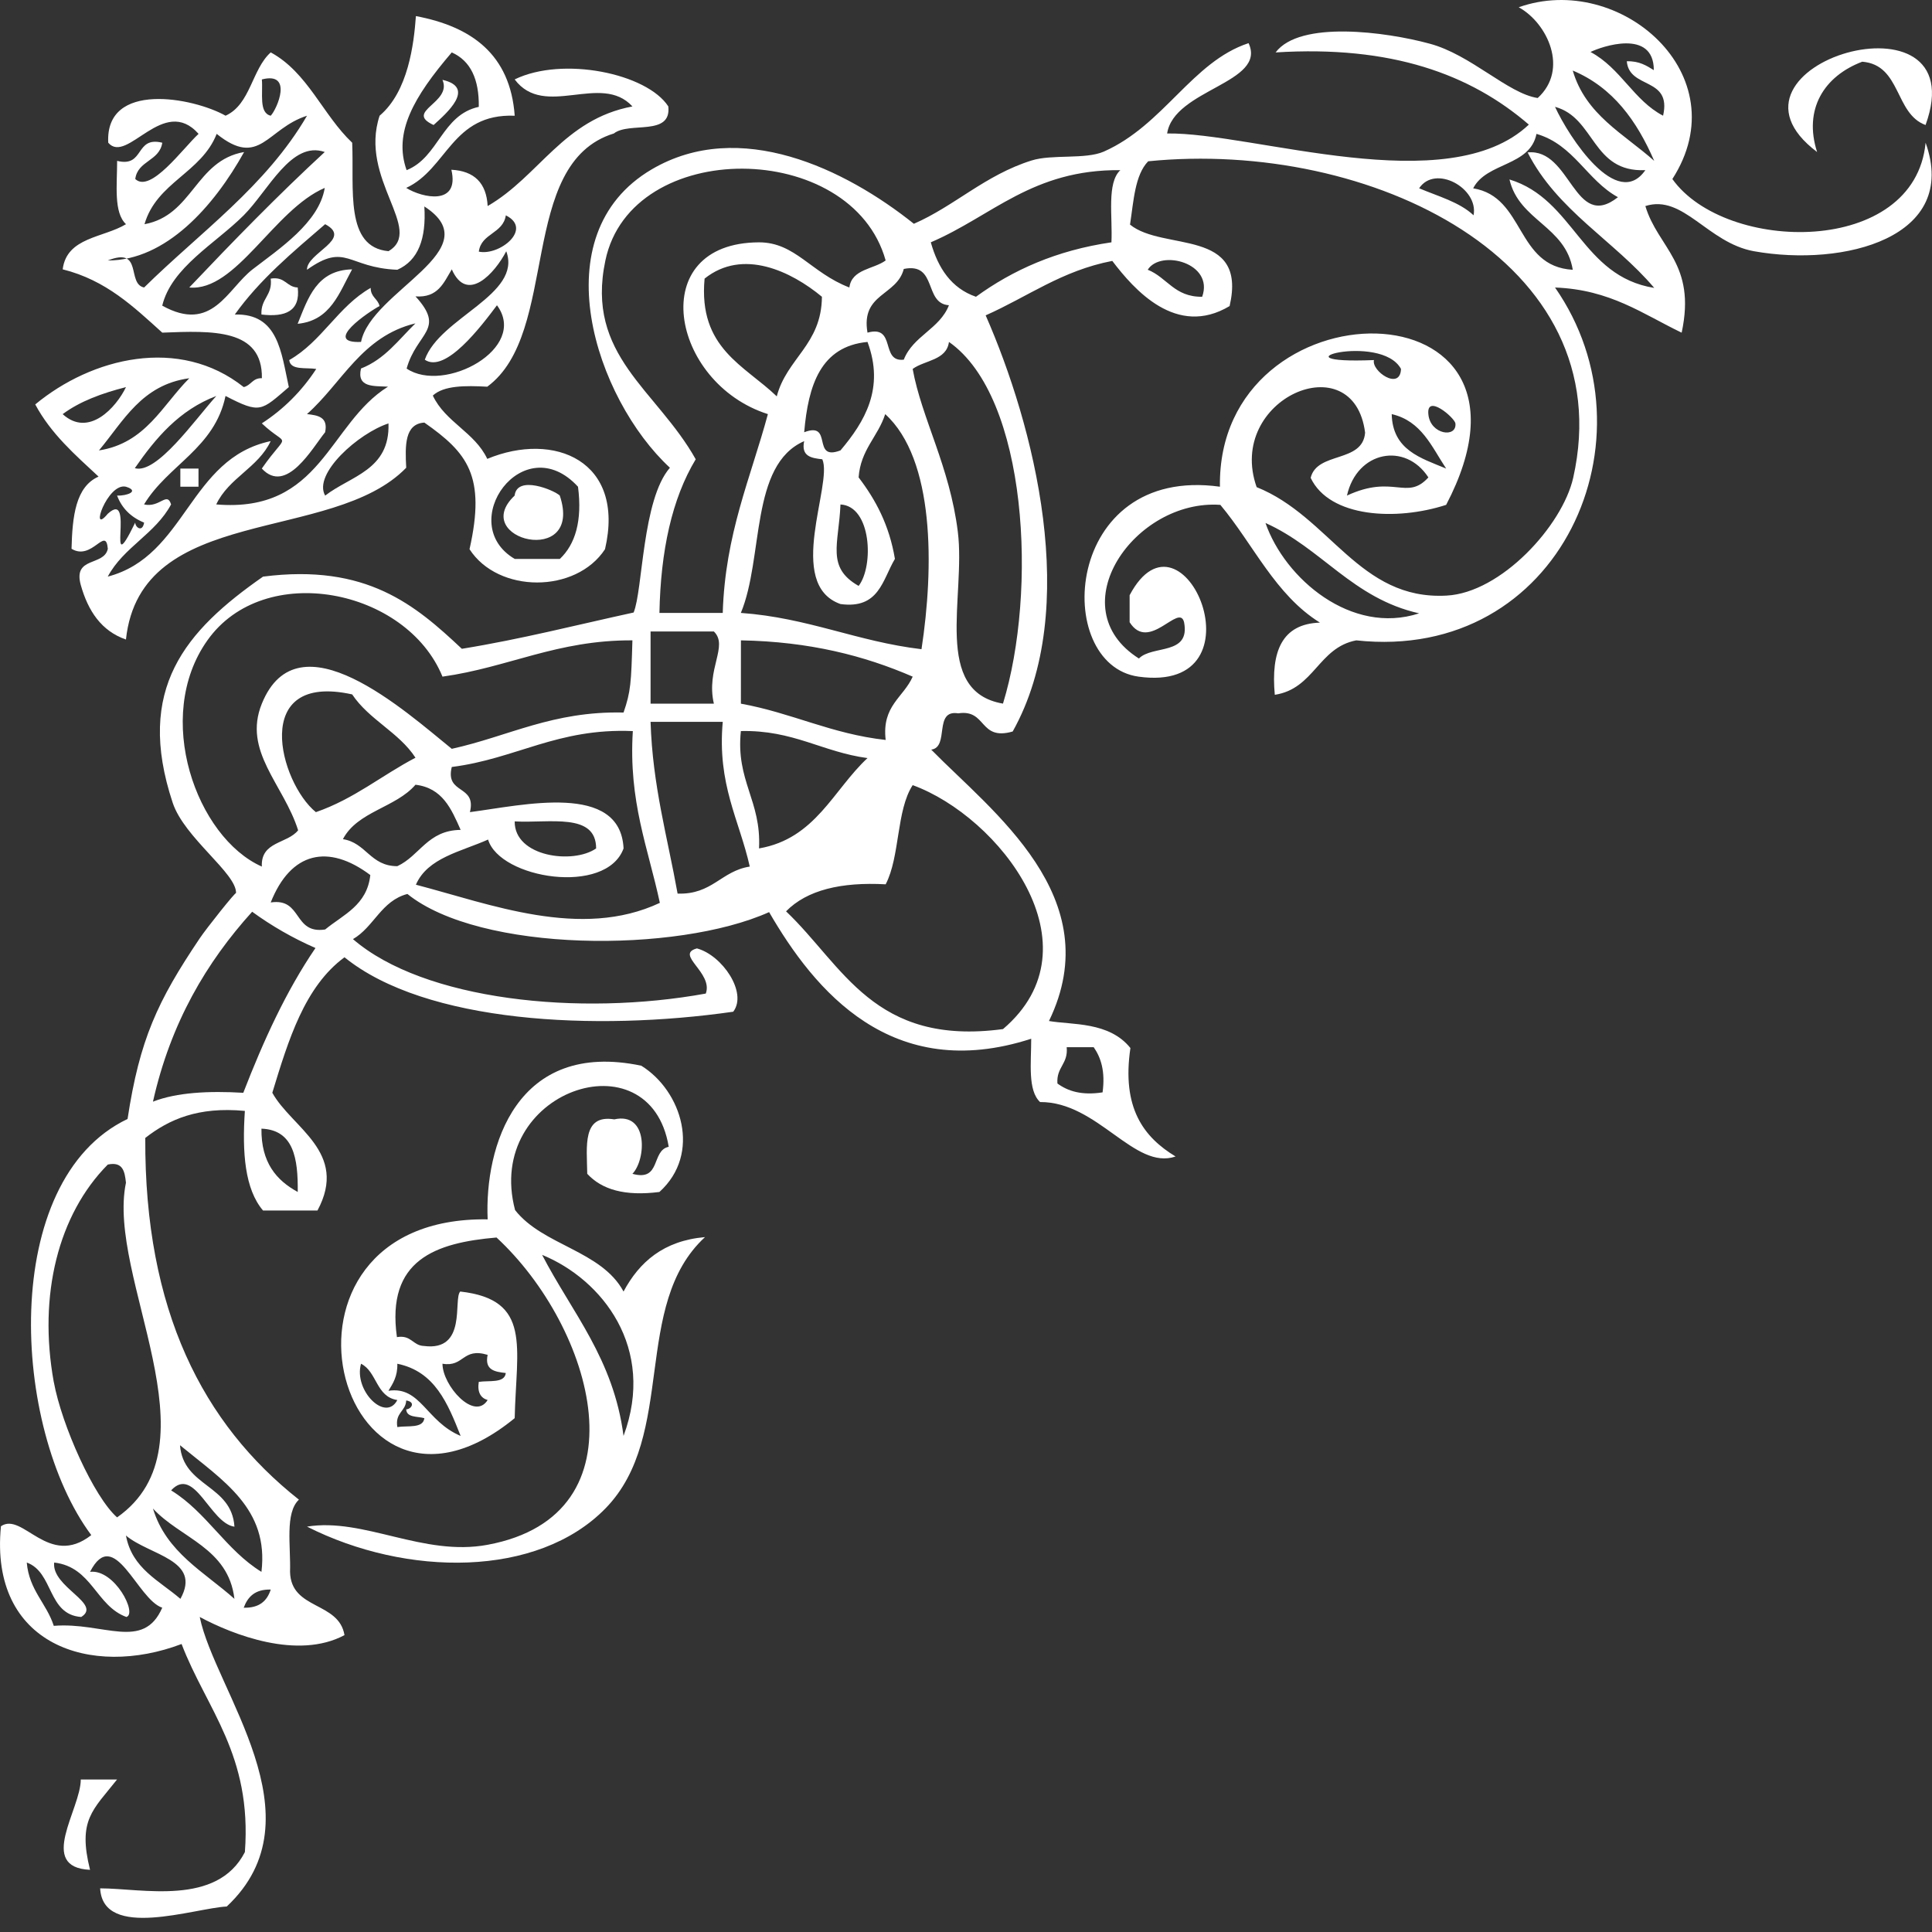 <svg fill="none" height="78" viewBox="0 0 78 78" width="78" xmlns="http://www.w3.org/2000/svg"><rect x="0" y="0" width="78" height="78" fill="#333333" stroke="none"/><g clip-rule="evenodd" fill="#fff" fill-rule="evenodd"><path d="m77.74 5.047c-1.254-.456-.977-2.426-2.556-2.556-1.547.586-2.377 1.921-1.823 3.647-4.689-3.533 6.447-6.789 4.379-1.091z"/><path d="m17.505 5.047c-1.205-.554.765-.895.358-1.823 1.367.309.163 1.351-.358 1.823z"/><path d="m14.215 10.875c-.521.944-.863 2.067-2.198 2.198.423-1.042.765-2.165 2.198-2.198z"/><path d="m10.929 11.249c.586-.098.635.342 1.091.358.114.961-.505 1.205-1.465 1.091-.033-.651.456-.765.374-1.449z"/><path d="m7.281 18.917h.733v.733c-.244 0-.488 0-.733 0 0-.244 0-.488 0-.733z"/><path d="m20.777 20.008c.098-.847 1.612-.212 1.823 0 .977 2.93-3.696 1.774-1.823 0z"/><path d="m3.261 71.843h1.465c-.977 1.237-1.595 1.628-1.091 3.647-2.149-.098-.374-2.442-.374-3.647z"/><path d="m20.779 4.672c-2.54-.098-2.719 2.149-4.379 2.914.651.407 2.165.733 1.823-.733.928.049 1.416.537 1.465 1.465 2.084-1.205 3.061-3.5 5.845-4.021-1.27-1.384-3.549.521-4.754-1.091 1.937-.944 5.34-.244 6.203 1.091.13 1.221-1.579.602-2.198 1.091-3.907 1.205-2.165 8.059-5.112 10.224-.895-.049-1.758-.049-2.198.358.505 1.074 1.693 1.481 2.198 2.556 2.703-1.123 5.584.081 4.754 3.647-1.172 1.791-4.314 1.791-5.47 0 .667-2.963-.081-3.891-1.823-5.112-.798.049-.781.928-.733 1.823-2.995 3.093-10.728 1.433-11.315 6.935-.993-.342-1.53-1.156-1.823-2.198-.326-1.172.944-.749 1.091-1.465-.081-.944-.635.505-1.465 0 .033-1.302.163-2.507 1.091-2.914-.944-.879-1.921-1.726-2.556-2.914 2.279-1.889 5.812-2.768 8.417-.7.293-.065.358-.374.733-.358.033-2.002-1.986-1.921-4.021-1.84-1.156-1.042-2.263-2.116-4.021-2.556.163-1.302 1.644-1.27 2.556-1.823-.505-.472-.358-1.579-.358-2.556 1.123.277.7-1.009 1.823-.733-.114.749-.993.716-1.091 1.465.619.586 1.921-1.237 2.556-1.823-1.416-1.595-2.882 1.254-3.647.358-.13-2.507 3.435-1.823 4.737-1.091 1.009-.456 1.058-1.872 1.823-2.556 1.498.814 2.1 2.523 3.289 3.647.081 1.872-.309 4.216 1.465 4.379 1.465-.863-1.205-2.914-.358-5.47 1.156-.977 1.384-2.898 1.465-4.021 2.247.423 3.809 1.547 3.989 4.021zm-1.449-.358c.016-1.107-.326-1.856-1.091-2.198-1.547 1.807-2.361 3.24-1.823 4.754 1.302-.521 1.416-2.23 2.914-2.556zm-8.4.358c.261-.277.912-1.791-.358-1.465.049.554-.13 1.351.358 1.465zm-6.577 5.844c1.433-.57.749.944 1.465 1.091 2.263-2.23 4.917-4.086 6.577-6.935-1.628.521-1.905 2.133-3.647.733-.619 1.579-2.426 1.954-2.914 3.647 1.954-.358 2.051-2.572 4.021-2.914-1.221 2.198-3.158 4.379-5.503 4.379zm5.486-1.823c-1.14 1.14-2.914 2.1-3.289 3.647 2.019 1.123 2.621-.667 3.647-1.465 1.075-.83 2.686-1.889 2.914-3.289-2.051.879-3.582 4.2-5.47 4.021 1.775-1.872 3.582-3.728 5.47-5.47-1.351-.472-2.279 1.563-3.272 2.556zm4.737 5.112c.407-2.067 5.258-3.728 2.556-5.47.081 1.302-.244 2.182-1.091 2.556-2.019-.081-2.067-1.123-3.647 0-.016-.684 1.872-1.237.733-1.84-1.302 1.123-2.637 2.23-3.647 3.647 1.758-.049 1.872 1.53 2.181 2.93-1.123.961-1.14 1.091-2.556.358-.44 2.116-2.328 2.784-3.289 4.379.635.146.928-.537 1.091 0-.635 1.188-1.921 1.726-2.556 2.914 3.175-.83 3.272-4.77 6.577-5.47-.505 1.075-1.693 1.482-2.198 2.556 4.249.358 4.526-3.256 6.935-4.754-.57-.033-1.27.049-1.091-.733.961-.374 1.514-1.156 2.198-1.823-2.165.521-2.963 2.409-4.379 3.663.44.049.863.114.733.733-.505.619-1.563 2.54-2.556 1.465 1.091-1.563 1.091-.798 0-1.823.879-.57 1.612-1.302 2.198-2.198-.423-.065-1.042.065-1.091-.358 1.319-.749 1.97-2.165 3.288-2.914 0 .374.293.44.358.733-.407.212-2.344 1.514-.749 1.449zm-5.844 2.182c-1.498.57-2.442 1.693-3.289 2.914.879.261 2.426-1.954 3.289-2.914zm-3.272 5.112c0 .195.293.407.358 0-.521-.212-.895-.57-1.091-1.091.391.016.928-.179.358-.358-.749-.179-1.498 2.019-.733 1.091 1.14-1.042-.147 2.93 1.107.358zm13.871-10.94c.83.179 2.198-.912 1.091-1.465-.114.749-.993.716-1.091 1.465zm-1.091.716c-.326.537-.553 1.156-1.465 1.091 1.237 1.351.049 1.449-.358 2.914 1.514 1.026 4.933-.814 3.647-2.556-.635.847-2.084 2.768-2.914 2.198.602-1.709 3.94-2.621 3.289-4.379-.456.879-1.579 2.133-2.198.733zm-14.245 7.31c1.888-.293 2.556-1.823 3.647-2.914-1.921.261-2.654 1.726-3.647 2.914zm-1.465-1.465c1.058.961 2.165-.277 2.556-1.091-.961.244-1.856.57-2.556 1.091zm10.598 3.289c1.026-.798 2.621-1.026 2.556-2.914-1.205.391-3.061 2.035-2.556 2.914zm7.652 2.556h1.823c.619-.586.912-1.53.733-2.914-2.214-2.409-4.982 1.482-2.556 2.914z"/><path d="m61.315.293c4.086-1.449 8.905 2.735 6.203 6.935 2.149 3.012 9.784 3.126 10.224-1.465 1.367 3.826-3.289 5.03-6.935 4.379-1.872-.342-2.849-2.312-4.379-1.823.505 1.693 2.068 2.312 1.465 5.112-1.563-.749-2.881-1.742-5.112-1.823 4.2 6.024.244 15.14-8.026 14.245-1.53.293-1.693 1.954-3.288 2.198-.163-1.758.293-2.865 1.823-2.914-1.807-1.123-2.686-3.158-4.021-4.754-3.451-.244-6.528 4.151-3.288 6.203.537-.553 2.084-.114 1.823-1.465-.195-.798-1.416 1.237-2.198 0 0-.358 0-.733 0-1.091 2.149-4.054 5.535 4.005.358 3.288-3.5-.488-3.044-8.547 3.288-7.668-.13-8.335 13.919-8.4 9.133.733-2.002.651-4.705.521-5.47-1.091.261-1.074 2.1-.586 2.198-1.823-.456-3.614-5.633-1.367-4.379 2.198 2.963 1.188 4.135 4.575 7.668 4.379 2.198-.114 4.672-2.817 5.112-4.754 1.97-8.775-8.221-13.675-17.159-12.78-.537.554-.586 1.595-.733 2.556 1.335 1.091 4.754.114 4.021 3.289-2.149 1.286-3.858-.667-4.737-1.823-2.035.391-3.419 1.449-5.112 2.198 1.937 4.412 3.875 11.835 1.091 16.801-1.367.391-1.042-.912-2.198-.733-1.009-.163-.342 1.367-1.091 1.465 2.442 2.491 7.179 5.958 4.754 10.956.928.163 2.426.016 3.288 1.091-.358 2.426.537 3.598 1.823 4.379-1.661.57-3.142-2.214-5.47-2.198-.505-.472-.358-1.579-.358-2.556-5.633 1.823-8.742-1.937-10.582-5.112-3.744 1.677-11.673 1.628-14.603-.733-1.058.277-1.351 1.335-2.198 1.823 2.865 2.475 9.149 3.126 14.245 2.198.309-.847-1.27-1.579-.358-1.823 1.026.277 2.051 1.791 1.465 2.556-5.568.798-12.421.456-15.694-2.198-1.612 1.188-2.263 3.337-2.914 5.47.781 1.416 3.093 2.393 1.823 4.754-.733 0-1.465 0-2.198 0-.733-.863-.847-2.328-.733-4.021-1.888-.179-3.061.342-4.021 1.091-.033 6.968 2.328 11.543 6.203 14.603-.57.537-.326 1.872-.358 2.914.033 1.547 1.97 1.188 2.198 2.556-1.889 1.009-4.51-.016-5.844-.733.602 2.963 4.933 8.091 1.091 11.689-1.302.065-4.998 1.367-5.112-.733 1.693 0 4.721.733 5.844-1.465.293-3.94-1.547-5.763-2.556-8.4-3.647 1.384-7.766.049-7.293-4.754.879-.602 1.921 1.709 3.647.358-3.223-4.33-3.728-14.326 1.465-16.801.488-3.207 1.205-4.754 2.914-7.293.26-.391 1.465-1.905 1.465-1.823.033-.798-2.084-2.23-2.556-3.647-1.53-4.607.521-6.952 3.647-9.133 4.184-.537 6.154 1.156 8.026 2.914 2.409-.391 4.623-.961 6.935-1.465.374-.895.342-4.558 1.465-5.845-2.995-2.768-5.226-9.41-.733-12.047 3.549-2.084 7.814-.016 10.582 2.198 1.644-.716 2.881-1.97 4.754-2.556.83-.26 2.165-.033 2.914-.358 2.426-1.074 3.565-3.63 5.845-4.379.749 1.612-3.012 1.856-3.288 3.647 3.468-.049 11.331 2.735 14.603-.358-2.361-2.035-5.551-3.207-10.224-2.914.977-1.302 4.461-.83 6.203-.358 1.677.44 3.175 2.019 4.379 2.198 1.27-1.156.391-3.028-.765-3.663zm4.005 7.668c-1.254-.684-1.774-2.116-3.288-2.556-.261 1.319-2.019 1.14-2.556 2.198 2.1.342 1.709 3.158 4.021 3.289-.293-1.774-2.165-1.97-2.556-3.647 2.621.798 2.898 3.907 5.845 4.379-1.612-1.905-3.924-3.126-5.112-5.47 1.758-.179 1.872 3.207 3.647 1.807zm1.823-3.289c.358-1.579-1.367-1.058-1.465-2.198.505-.016.798.179 1.091.358 0-1.693-2.133-.944-2.556-.733 1.221.651 1.742 1.954 2.93 2.572zm-.358 1.823c-.7-1.612-1.661-2.963-3.289-3.647.521 1.791 2.068 2.556 3.289 3.647zm-.358.374c-2.165.098-2.019-2.116-3.647-2.556.57 1.237 2.507 4.2 3.647 2.556zm-41.986 3.647c-.814 3.842 2.067 5.21 3.647 8.026-.961 1.595-1.416 3.696-1.465 6.203h2.556c.098-3.191 1.123-5.438 1.823-8.026-3.94-1.254-4.982-6.919-.358-6.935 1.465 0 2.084 1.221 3.647 1.823.098-.749.977-.733 1.465-1.091-1.367-4.9-10.273-4.982-11.315 0zm13.138-.733c.293 1.042.83 1.856 1.823 2.198 1.482-1.075 3.24-1.872 5.47-2.198.049-1.058-.195-2.393.358-2.914-3.549-.033-5.177 1.856-7.652 2.914zm21.913-1.091c.212-1.091-1.547-2.068-2.198-1.091.765.326 1.628.554 2.198 1.091zm-31.046 2.556c-.26 2.816 1.612 3.5 2.914 4.754.407-1.547 1.807-2.084 1.823-4.021-1.237-1.026-3.191-1.97-4.737-.733zm20.089.733c.488-1.368-1.677-1.921-2.198-1.091.781.309 1.075 1.107 2.198 1.091zm-13.512 1.449c1.172-.326.505 1.205 1.465 1.091.374-.961 1.449-1.237 1.823-2.198-1.026-.065-.456-1.742-1.823-1.465-.277 1.091-1.742.977-1.465 2.572zm-2.556 4.021c1.188-.456.277 1.188 1.465.733.977-1.156 1.791-2.507 1.091-4.379-1.888.179-2.393 1.742-2.556 3.647zm5.845-3.647c-.098.749-.977.733-1.465 1.091.358 1.986 1.498 3.94 1.823 6.577.326 2.621-1.042 6.447 1.823 6.935 1.384-4.51 1.009-12.373-2.182-14.603zm17.159.733c-.114.44 1.058 1.254 1.091.358-.814-1.498-5.421-.179-1.091-.358zm3.288 2.556c-.033-.228-1.188-1.221-1.091-.358.081.814 1.156.961 1.091.358zm-24.094 2.182c.684.895 1.237 1.921 1.465 3.289-.505.847-.635 2.035-2.198 1.823-2.247-.798-.293-4.851-.733-5.844-.44-.049-.863-.114-.733-.733-2.198.961-1.628 4.705-2.556 6.935 2.719.195 4.689 1.156 7.293 1.465.505-3.305.537-7.668-1.465-9.491-.293.912-.993 1.433-1.074 2.556zm23.72-.358c-.586-.879-.993-1.921-2.198-2.198.033 1.449 1.172 1.774 2.198 2.198zm-4.005 1.091c1.889-.879 2.409.228 3.288-.733-.928-1.433-2.881-1.074-3.288.733zm-19.715 3.647c.619-.798.521-3.223-.733-3.288-.065 1.595-.586 2.54.733 3.288zm22.629 1.107c-2.686-.602-3.94-2.637-6.203-3.647.781 2.247 3.468 4.542 6.203 3.647zm-48.921 1.091c-2.198 3.093-.44 7.961 2.198 9.133-.049-1.026 1.026-.912 1.465-1.465-.586-1.856-2.247-3.191-1.465-5.112 1.465-3.614 5.779.293 7.668 1.823 2.295-.505 4.07-1.53 6.935-1.465.293-.847.309-1.205.358-2.914-3.044-.016-4.998 1.091-7.668 1.465-1.449-3.549-7.196-4.705-9.491-1.465zm17.892 2.556h2.556c-.326-1.4.602-2.328 0-2.914-.847 0-1.709 0-2.556 0zm3.647 0c2.068.374 3.647 1.221 5.845 1.465-.163-1.384.716-1.709 1.091-2.556-1.954-.847-4.168-1.416-6.935-1.465zm-15.694-.374c-4.135-.912-2.93 3.565-1.465 4.754 1.547-.537 2.654-1.482 4.021-2.198-.667-1.026-1.872-1.53-2.556-2.556zm13.138 8.042c1.4.049 1.758-.912 2.914-1.091-.423-1.888-1.319-3.305-1.091-5.844-.977 0-1.954 0-2.914 0 .081 2.588.684 4.656 1.091 6.935zm-9.117-5.112c-.277 1.123 1.009.7.733 1.823 2.133-.277 6.072-1.221 6.203 1.465-.7 1.921-4.998 1.221-5.47-.358-1.091.488-2.442.733-2.914 1.823 2.995.781 6.659 2.23 9.849.733-.472-2.214-1.27-4.086-1.091-6.935-3.044-.13-4.721 1.123-7.31 1.449zm12.405 3.288c2.279-.391 2.995-2.361 4.379-3.647-1.823-.244-2.995-1.14-5.112-1.091-.212 2.019.83 2.8.733 4.737zm-16.801-.374c.944.146 1.107 1.091 2.198 1.091.912-.423 1.221-1.449 2.556-1.465-.374-.847-.733-1.693-1.823-1.823-.798.928-2.344 1.075-2.93 2.198zm21.913 1.823c-1.791-.098-3.175.228-4.021 1.091 2.312 2.198 3.549 5.454 8.759 4.754 3.94-3.354-.163-8.579-3.647-9.849-.667 1.026-.505 2.881-1.091 4.005zm-11.689-1.449c0-1.465-1.905-1.009-3.288-1.091-.016 1.433 2.361 1.742 3.288 1.091zm-13.138 2.182c1.286-.195.895 1.286 2.198 1.091.733-.602 1.693-.977 1.823-2.198-1.693-1.27-3.207-.944-4.021 1.107zm-4.754 8.042c.961-.374 2.247-.44 3.647-.358.814-2.1 1.726-4.103 2.914-5.845-.928-.407-1.774-.895-2.556-1.465-1.84 2.035-3.289 4.477-4.005 7.668zm36.516-.733c.423.309.977.488 1.823.358.114-.847-.065-1.4-.358-1.823-.358 0-.733 0-1.091 0 .065.684-.423.798-.374 1.465zm-30.671 4.379c.016-1.351-.163-2.507-1.465-2.556-.016 1.367.602 2.084 1.465 2.556zm-9.849 7.668c.326 1.775 1.628 4.656 2.556 5.47 4.151-2.914-.44-9.687.358-13.512-.049-.44-.114-.863-.733-.733-2.002 2.019-2.816 5.275-2.182 8.775zm7.293 5.845c-.977-.13-1.612-2.491-2.556-1.465 1.433.879 2.214 2.409 3.647 3.289.309-2.556-1.547-3.679-3.288-5.112.13 1.693 2.084 1.579 2.198 3.288zm-4.379.358c.244 1.335 1.351 1.823 2.198 2.556.879-1.579-1.254-1.758-2.198-2.556zm4.379 2.556c-.244-2.067-2.182-2.442-3.289-3.647.537 1.774 2.068 2.556 3.289 3.647zm-5.828-1.091c.993-.114 1.921 1.693 1.465 1.823-1.237-.456-1.384-2.019-2.914-2.198-.114.993 1.954 1.661 1.091 2.198-1.368-.098-1.107-1.807-2.198-2.198.098 1.123.798 1.644 1.091 2.556 2.002-.163 3.614 1.026 4.379-.733-1.009-.326-1.937-3.354-2.914-1.449zm6.203 1.449c.635.016.944-.277 1.091-.733-.635-.016-.928.293-1.091.733z"/><path d="m26.623 48.123c-1.4.179-2.328-.098-2.914-.733-.016-1.107-.212-2.409 1.091-2.198 1.384-.309 1.286 1.628.733 2.198 1.172.326.749-.944 1.465-1.091-.749-4.542-7.473-2.247-6.203 2.556 1.123 1.433 3.484 1.628 4.379 3.288.635-1.188 1.612-2.051 3.289-2.198-2.979 2.751-1.123 7.993-4.021 10.956-2.735 2.8-8.026 2.768-12.047.733 2.296-.374 4.689 1.221 7.293.733 6.479-1.205 4.282-8.775.358-12.405-2.458.212-4.461.895-4.021 4.021.586-.098.635.342 1.091.358 1.758.228 1.172-1.889 1.465-2.198 2.898.326 2.263 2.23 2.198 5.112-7.212 5.91-10.794-8.172-1.091-8.026-.13-2.93 1.156-7.261 6.203-6.203 1.628 1.009 2.442 3.549.733 5.096zm-12.047 6.935c-.309 1.075.993 2.377 1.465 1.465-.863-.13-.814-1.14-1.465-1.465zm4.021 2.914c-.521-1.319-1.042-2.605-2.556-2.914.016.505-.179.798-.358 1.091 1.302-.195 1.514 1.237 2.914 1.823zm-2.556-.358c.423-.065 1.042.065 1.091-.358-.277-.081-.716-.016-.733-.358.195 0 .407-.293 0-.358-.016.44-.456.488-.358 1.074zm9.133.358c1.319-3.549-.863-6.317-3.288-7.31 1.205 2.328 2.881 4.184 3.288 7.31zm-7.31-2.914c0 .879 1.286 2.328 1.823 1.465-.277-.081-.423-.309-.358-.733.423-.065 1.042.065 1.091-.358-.44-.049-.863-.114-.733-.733-1.026-.309-.944.505-1.823.358z"/></g></svg>